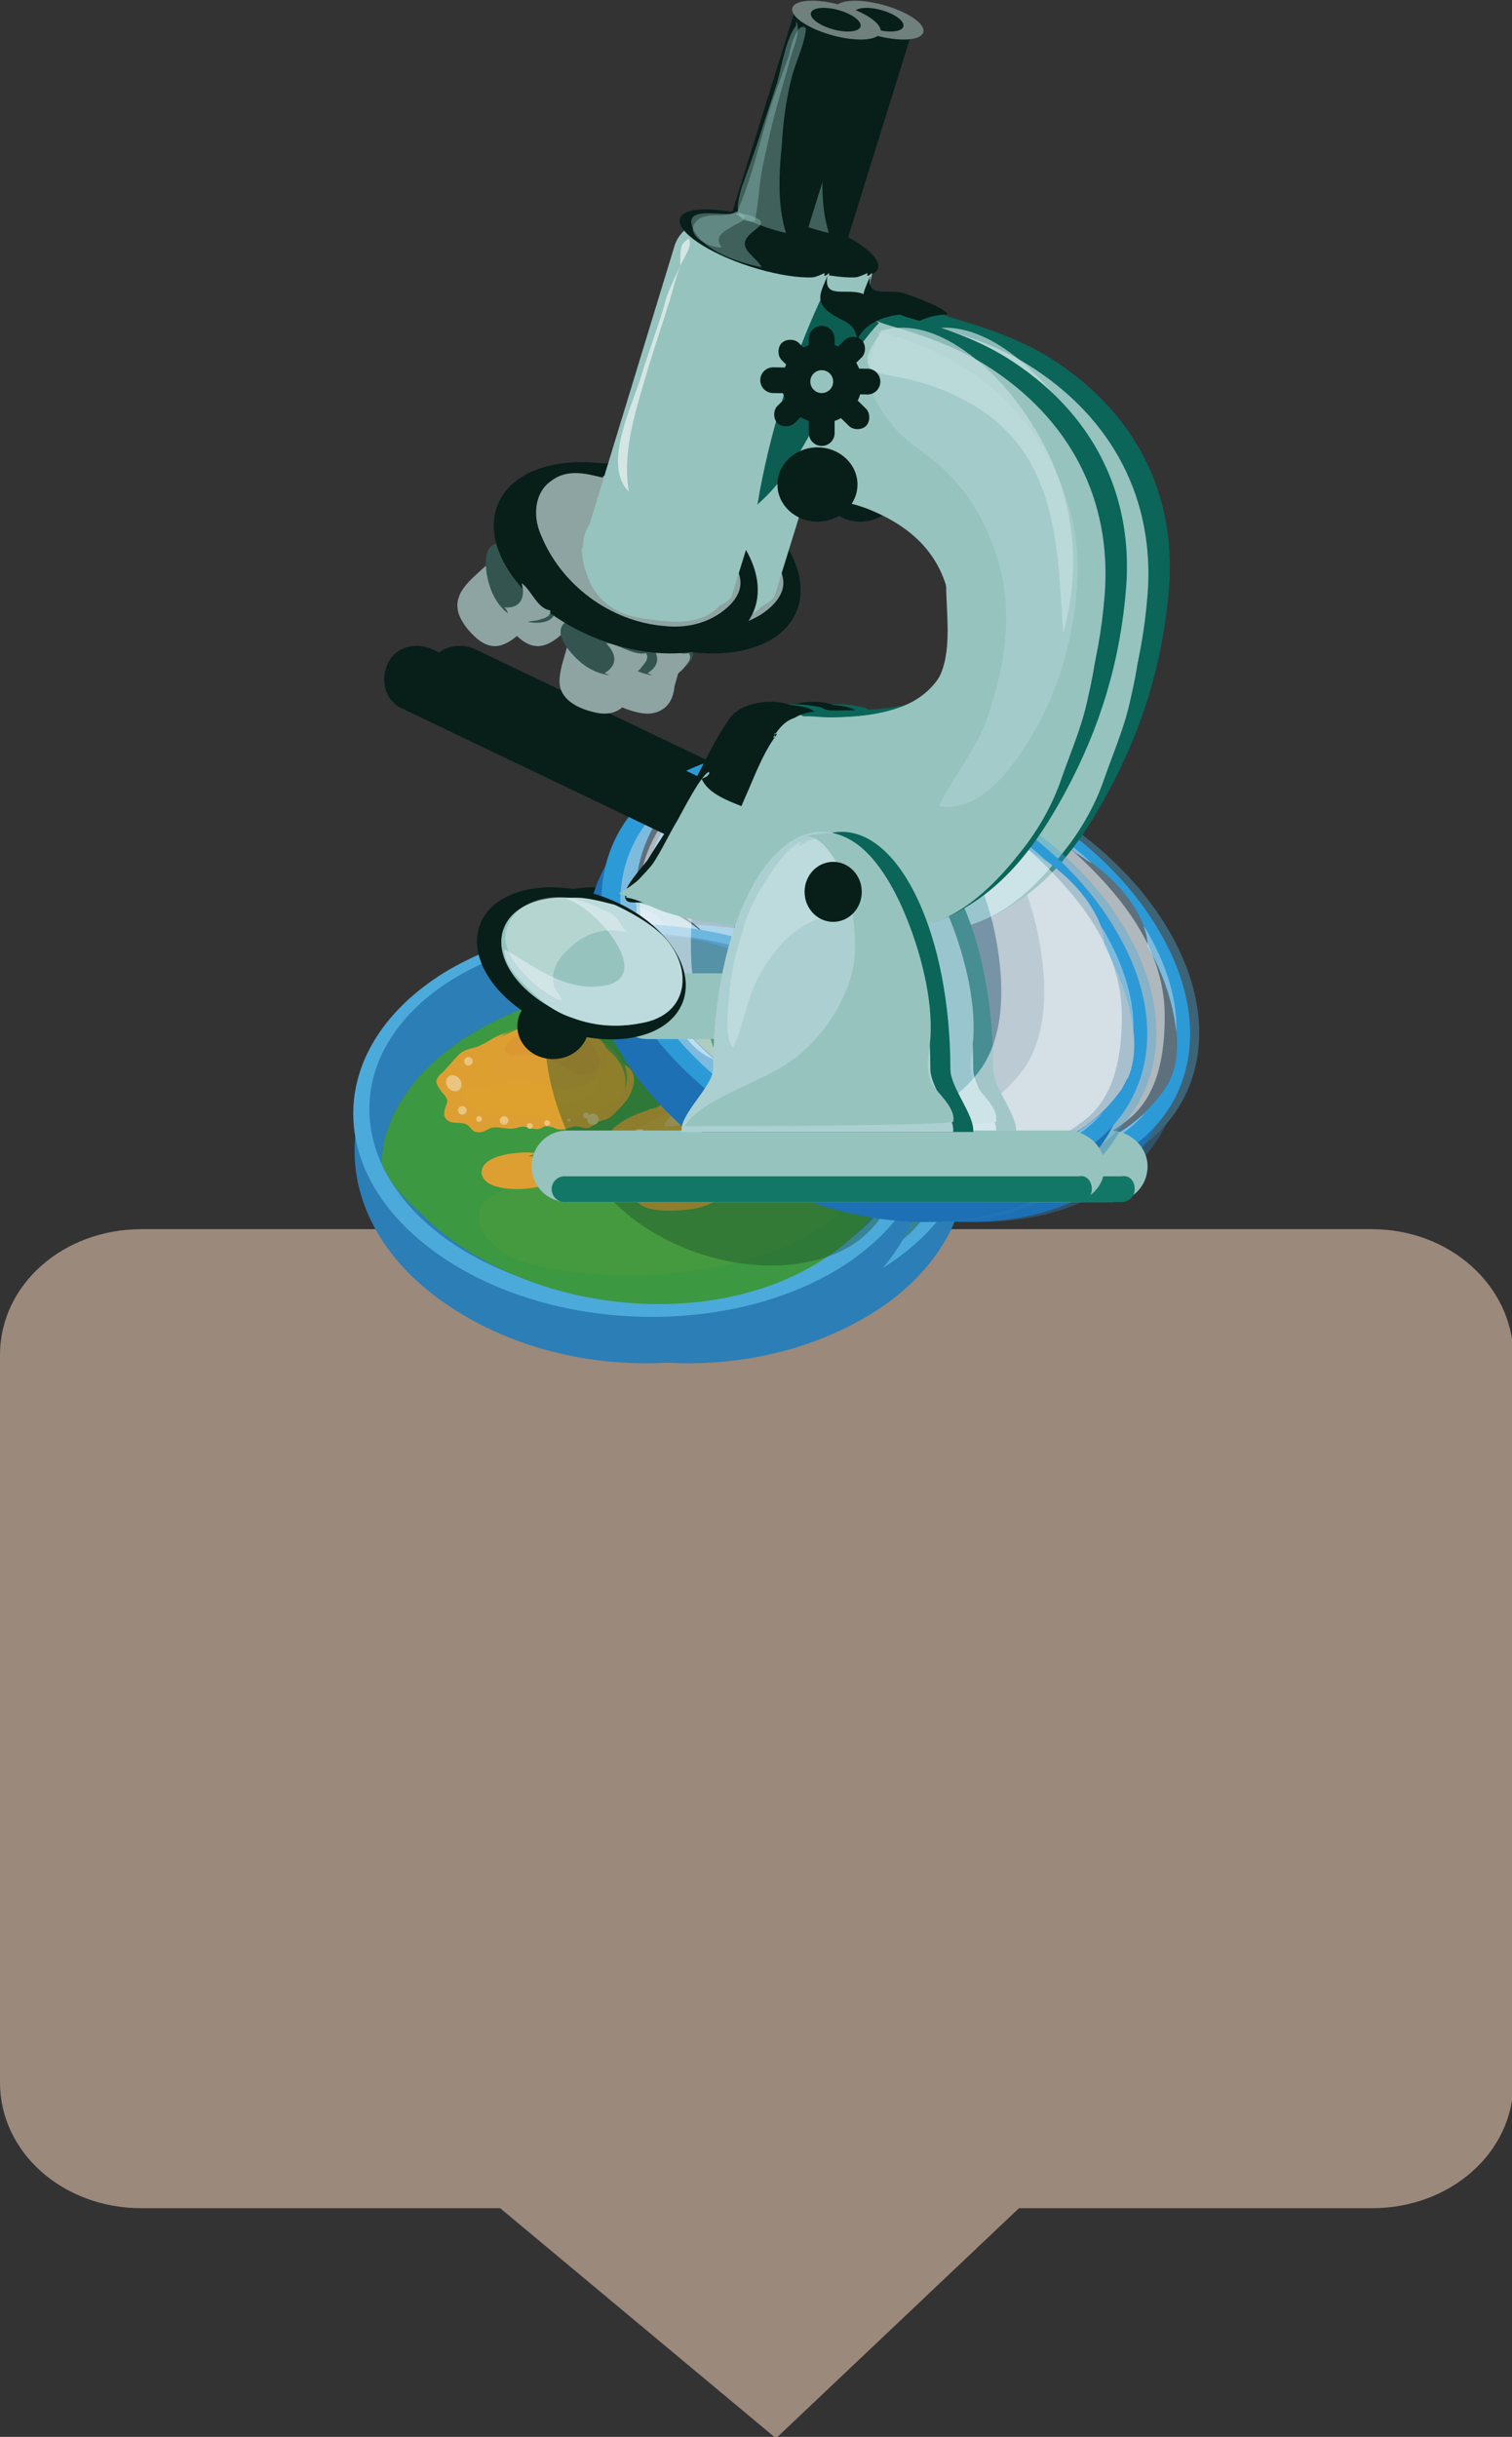 <!-- Generator: Adobe Illustrator 21.0.0, SVG Export Plug-In  -->
<svg version="1.1"
	 xmlns="http://www.w3.org/2000/svg" xmlns:xlink="http://www.w3.org/1999/xlink" xmlns:a="http://ns.adobe.com/AdobeSVGViewerExtensions/3.0/"
	 x="0px" y="0px" width="105.8px" height="170.5px" viewBox="0 0 105.8 170.5" style="enable-background:new 0 0 105.8 170.5;"
	 xml:space="preserve">
<rect x="0" y="0" width="105.8" height="170.5" fill="#333333" stroke="none"/>
<style type="text/css">
	.st0{fill:#9B897B;}
	.st1{fill:#2B7EB6;}
	.st2{fill:#4BAADA;}
	.st3{fill:#3C9841;}
	.st4{opacity:0.4;fill:#3C9841;}
	.st5{opacity:0.5;fill:#4E9D40;}
	.st6{fill:#DFA12D;}
	.st7{fill:#DE9F32;}
	.st8{fill:#DB9731;}
	.st9{opacity:0.2;fill:#DFA12D;}
	.st10{fill:#EAC480;}
	.st11{fill:#E0A538;}
	.st12{fill:#E5B66B;}
	.st13{fill:#FFFFFF;}
	.st14{fill:#F4E0BA;}
	.st15{opacity:0.4;fill:#1B4D28;}
	.st16{opacity:0.4;}
	.st17{fill:#9ECBE5;}
	.st18{fill:#1D70B3;}
	.st19{fill:#2C9AD7;}
	.st20{fill:#7DBBDE;}
	.st21{opacity:0.5;fill:#FFFFFF;}
	.st22{fill:#071E19;}
	.st23{fill:#96C3BE;}
	.st24{fill:#8EA4A2;}
	.st25{fill:#34554F;}
	.st26{fill:#6F807D;}
	.st27{opacity:0.4;fill:#96C3BE;}
	.st28{opacity:0.6;fill:#FDFEFD;}
	.st29{fill:#0B6559;}
	.st30{fill:#0C5D52;}
	.st31{fill:#A3CBC9;}
	.st32{opacity:0.7;fill:#C4DEE0;}
	.st33{fill:#ACD0D1;}
	.st34{fill:#BDDADD;}
	.st35{fill:#137768;}
	.st36{opacity:0.3;fill:#FFFFFF;}
</style>
<defs>
</defs>
<path class="st0" d="M96,86H9.9C4.4,86,0,89.9,0,94.8v50.9c0,4.9,4.4,8.8,9.9,8.8H35l19.3,16.1l17-16.1H96c5.5,0,9.9-3.9,9.9-8.8
	V94.8C105.8,89.9,101.4,86,96,86z"/>
<g>
	<g>
		<g>
			<g>
				<g>
					<path class="st1" d="M62.4,71.9c7.7,5.7,6.7,15-1.4,20c-8.1,5-19.7,4.6-27.4-1.1c-7.7-5.7-7.8-15,0.2-20.1
						C42,65.7,54.8,66.2,62.4,71.9z"/>
				</g>
				<g>
					<path class="st2" d="M62.5,69.3c7.7,5.7,7.4,14.3-0.7,19.4c-8.1,5-20.8,4.5-28.5-1.2c-7.7-5.7-7.4-14.3,0.7-19.4
						C42.1,63.1,54.9,63.6,62.5,69.3z"/>
				</g>
				<g>
					<path class="st1" d="M61.7,69.6c7.2,5.3,7,13.4-0.7,18.1c-7.6,4.7-19.6,4.2-26.9-1.1c-7.2-5.3-7-13.4,0.6-18.1
						C42.4,63.8,54.5,64.3,61.7,69.6z"/>
				</g>
				<path class="st3" d="M66.1,81.7c-0.8-8.4-9.8-12.2-17.8-12.6C40,68.8,30,73.9,29.7,81.4c0.9,2,1.8,2.6,3.6,4.3
					c7.3,6.4,20.4,7.6,28.2,1.8C63.8,85.8,65.1,83.9,66.1,81.7z"/>
				<path class="st4" d="M51.8,69.9c-2.4-0.7-5.9,0.8-8,1.9c-2.8,1.5-5.6,3.8-7.2,6.6c-0.9,1.6-1.7,3.3-1.9,5.1
					c-0.1,0.9-0.3,2.5,0.3,3.2c-0.9,0-2-1.5-2.6-2c-0.8-0.7-1.6-1.5-2.2-2.5c-1.3-2.4,0.7-4.7,2.3-6.4c2.6-2.8,5.8-4.9,9.5-5.9
					c3.3-0.9,6.7-0.6,10,0c0.1,0,0,0-0.1-0.1L51.8,69.9z"/>
				<path class="st5" d="M60.1,75.6c-1.9,1.6-3.7,3.1-6.1,4c-2.5,0.9-4.9,1.3-7.5,1.8c-2.3,0.4-4.6,0.8-6.8,1.4
					c-1,0.3-2.7,0.7-3.1,1.8c-0.5,1.4,1,2.7,2.1,3.3c1.3,0.7,3,0.9,4.4,1.1c3.3,0.4,6.5,0.3,9.7-0.3c4.7-0.9,10.5-3,11.4-8.3
					c0.3-2.1-0.9-5.3-3.5-4.8c-0.3,0-0.4,0.1-0.4,0.1L60.1,75.6z"/>
			</g>
			<path class="st6" d="M41.9,71.7c-1.1-0.1-1.8,0.4-2.7,0.9c-1.2,0.6-2.5,0.9-3.4,2c-0.8,0.9-1.2,2.3-0.1,3.2
				c1.1,0.9,2.5,0.3,3.7,0.4c2.3,0.2,5.4,0.7,7-1.4c1-1.4-0.2-3.1-1.5-3.8c-0.5-0.2-3.8-1.3-3.8-1.1L41.9,71.7z"/>
			<path class="st7" d="M45.3,73.1c-0.5-0.8-1.9-1.2-2.8-1.4c-1.2-0.3-2.6,0-3.7,0.5c-1.1,0.5-2.3,1.1-3.1,2.1
				c-0.9,1.1-0.3,2.3,1.1,1.9c1.1-0.3,2-0.7,3.2-0.5c1.1,0.2,2.3,0.7,3.4,0.4C44.7,75.8,46,74.3,45.3,73.1L45.3,73.1z"/>
			<path class="st8" d="M41.3,71.9c-0.7-0.2-3.9,1-2.7,1.9c0.2,0.1,0.8,0,1,0c0.5,0,0.9,0.1,1.4,0.2c0.9,0.2,1.5,0.8,2.3,1.1
				c1.4,0.4,2.2-0.7,1.3-1.8c-0.6-0.8-1.8-1.1-2.7-1.3c-0.3,0-0.9-0.1-1.1,0L41.3,71.9z"/>
			<path class="st9" d="M40.3,71.9c-2.1-0.2-5.1,1.8-5.5,3.9c-0.7,3.5,4,2.6,6,2.8c2,0.2,5.7,0.2,6.2-2.4c0.2-0.9-0.4-1.7-0.8-2.4
				c-0.6-0.8-1.3-1-2-1.4c1,1.2,1.5,2.5,0.3,3.9c-1.3,1.4-3.5,1.2-5.2,0.8c-1.4-0.3-2.4-1.1-1.8-2.7c0.4-0.9,1.7-2.2,2.6-2.5
				L40.3,71.9z"/>
			<path class="st7" d="M38.5,72.3c-0.8,0.1-1.1,0.5-1.8,0.8c-0.5,0.3-1.2,0.2-1.7,0.8c-0.4,0.4-0.6,0.7-1,1.1
				c-0.7,0.6-0.5,0.8-0.1,1.4c0.2,0.2,0.3,0.3,0.4,0.6c0,0.3-0.3,0.7-0.2,1.1c0.3,0.7,1.1,0.3,1.6,0.6c0.3,0.2,0.3,0.5,0.7,0.5
				c0.4,0.1,0.7-0.2,1-0.3c0.7-0.1,1.1,0.2,1.8,0c0.6-0.2,0.8,0.1,1.4,0.1c0.3,0,0.4-0.2,0.6-0.2c0.4,0,0.5,0.1,0.8,0.2
				c0.6,0.1,0.7-0.1,1.3-0.2c0.3,0,0.6,0.2,0.9,0.1c0.2,0,0.4-0.3,0.6-0.4c0.6-0.2,0.7-0.1,1.2-0.6c0.4-0.4,0.6-0.6,0.9-1
				c0.5-0.8,0.8-1.9-0.2-2.4c1.1,3-3.3,3.8-5.3,3.7c-1.2-0.1-2.3-0.3-3.4-0.2c-1.1,0.1-2.1-0.3-2.5-1.4c-0.3-0.9,0.1-1.8,0.8-2.5
				C36.8,73.6,37.9,72.5,38.5,72.3L38.5,72.3z"/>
			
				<ellipse transform="matrix(0.773 -0.635 0.635 0.773 -40.202 39.232)" class="st10" cx="34.7" cy="75.8" rx="0.5" ry="0.6"/>
			
				<ellipse transform="matrix(0.774 -0.634 0.634 0.774 -41.233 39.928)" class="st10" cx="35.3" cy="77.7" rx="0.3" ry="0.3"/>
			
				<ellipse transform="matrix(0.774 -0.633 0.633 0.774 -41.289 40.793)" class="st10" cx="36.5" cy="78.3" rx="0.2" ry="0.2"/>
			
				<ellipse transform="matrix(0.773 -0.634 0.634 0.773 -41.039 42.073)" class="st10" cx="38.3" cy="78.4" rx="0.3" ry="0.3"/>
			
				<ellipse transform="matrix(0.771 -0.636 0.636 0.771 -40.963 43.529)" class="st10" cx="40.1" cy="78.8" rx="0.2" ry="0.2"/>
			
				<ellipse transform="matrix(0.771 -0.636 0.636 0.771 -40.548 44.238)" class="st10" cx="41.3" cy="78.6" rx="0.2" ry="0.2"/>
			
				<ellipse transform="matrix(0.776 -0.631 0.631 0.776 -39.802 44.606)" class="st10" cx="42.8" cy="78.3" rx="0.1" ry="0.1"/>
			<ellipse transform="matrix(0.773 -0.634 0.634 0.773 -39.526 45.566)" class="st10" cx="44" cy="78.1" rx="0.2" ry="0.2"/>
			
				<ellipse transform="matrix(0.773 -0.635 0.635 0.773 -39.627 46.044)" class="st10" cx="44.5" cy="78.3" rx="0.4" ry="0.4"/>
			<ellipse transform="matrix(0.776 -0.631 0.631 0.776 -39.009 46.068)" class="st10" cx="45.4" cy="78" rx="0" ry="0.1"/>
			
				<ellipse transform="matrix(0.771 -0.636 0.636 0.771 -39.08 39.738)" class="st10" cx="35.8" cy="74.3" rx="0.3" ry="0.3"/>
			<path class="st11" d="M55.1,75.5c-2-0.6-3.3,1.2-4.9,1.9c-1,0.4-2.4,0.7-3.2,1.6c-1.2,1.4,1.3,1.6,2.1,1.4
				c0.8-0.1,1.7-0.4,2.6-0.3c0.8,0.1,1.7,0.6,2.5,0.8c1.5,0.5,3.4,0.5,4.9,0c1.6-0.5,3.1-1.9,2.3-3.6c-0.5-1.2-1.9-1.8-3.2-1.8
				c-1.1,0-2.8-0.3-3.8,0c0.1,0,0.1-0.1,0.1-0.1L55.1,75.5z"/>
			<path class="st12" d="M58,75.5c-1.1-0.2-2.5-0.4-3.6-0.2c-1.2,0.3-1.9,1.2-3,1.7c-0.5,0.3-1.1,0.5-1.6,0.8
				c-0.7,0.4-0.8,1.1,0.2,1c1.3-0.1,2.3-1,3.8-0.8c1.2,0.1,2.3,0.7,3.6,0.8c1.1,0.1,3.9-0.2,3.5-2c-0.2-1-2.2-1.6-3.1-1.3L58,75.5z"
				/>
			<path class="st13" d="M58.9,75.6c-0.5-0.3-1.6-0.2-2.2-0.2c-0.6,0-1.3,0-1.9,0.1c-0.6,0.1-1.3,0.3-1.8,0.6
				c-0.8,0.6-0.3,0.8,0.5,0.7c1.1-0.2,2-0.2,3.1,0.2c0.9,0.4,1.8,0.8,2.8,0.4c1.3-0.6,0.1-2.3-0.8-2L58.9,75.6z"/>
			<path class="st11" d="M58.5,75.4c1.3,0.6,1.4,2.3,0.3,3.4c-1.3,1.3-2.9,0.9-4.5,0.4c-1.4-0.5-2.8,0.3-4.1,0
				c-1.6-0.5,0.1-1.1,0.3-1.8c-1.2,0.5-2.6,0.4-3.7,1.3c-1.4,1.2,0.9,2,1.9,2c1.5,0,2.9-0.7,4.4-0.1c1.8,0.7,3,1.1,5,0.6
				c1.5-0.4,4.2-1.8,3.3-3.7c-0.7-1.5-2.2-2.6-3.9-2c0.1-0.1,0.2-0.2,0.3-0.2L58.5,75.4z"/>
			<path class="st7" d="M52,76.3c-0.5,0.6-1.3,0.5-2,0.7c-0.4,0.1-0.6,0.2-0.9,0.4c-0.3,0.2-0.5,0.1-0.8,0.3
				c-0.8,0.2-3.4,1.3-2.7,2.5c0.4,0.6,1.5,0.5,2.1,0.7c0.8,0.3,1.4,0.1,2.2,0c0.6-0.1,1.4-0.3,1.9-0.1c0.2,0.1,0.4,0.3,0.7,0.4
				c0.3,0.1,0.6-0.1,0.9,0c0.3,0.1,0.4,0.4,0.7,0.5c0.3,0.2,0.5,0.1,0.9,0.1c0.6,0,1.1,0.3,1.7,0.4c0.3,0,0.6-0.2,0.8-0.2
				c0.3,0,0.6,0.1,0.9,0.1c0.7,0,1-0.6,1.6-0.8c0.8-0.3,1.3-0.3,1.8-0.9c0.2-0.2,0.2-0.4,0.5-0.6c0.2-0.2,0.5-0.2,0.6-0.5
				c0.7-1.1-0.4-2.2-1.3-2.7c-0.5-0.3-1.6-1-2.1-0.9c1.3,0.9,2.1,1.5,1.6,3.2c-0.5,1.3-2,2.3-3.4,2.5c-1.2,0.2-2.4-0.3-3.5-0.7
				c-1.3-0.4-2.5-0.3-3.8-0.2c-1,0.1-4.3,0-2.5-1.6c0.6-0.5,1.3-0.7,2-1.1c0.6-0.3,1.3-1,1.9-1.2L52,76.3z"/>
			
				<ellipse transform="matrix(0.773 -0.634 0.634 0.773 -39.283 50.394)" class="st14" cx="50.8" cy="80.1" rx="0.3" ry="0.3"/>
			<ellipse transform="matrix(0.771 -0.636 0.636 0.771 -39.694 50.197)" class="st14" cx="50" cy="80.3" rx="0.4" ry="0.4"/>
			<ellipse transform="matrix(0.772 -0.636 0.636 0.772 -39.331 51.528)" class="st14" cx="52.1" cy="80.5" rx="0.4" ry="0.4"/>
			
				<ellipse transform="matrix(0.773 -0.635 0.635 0.773 -39.601 48.333)" class="st14" cx="47.7" cy="79.5" rx="0.5" ry="0.5"/>
			<ellipse transform="matrix(0.772 -0.635 0.635 0.772 -40.292 47.649)" class="st14" cx="46.3" cy="80" rx="0.4" ry="0.4"/>
			
				<ellipse transform="matrix(0.772 -0.635 0.635 0.772 -38.383 53.357)" class="st14" cx="55.2" cy="80.2" rx="0.4" ry="0.4"/>
			
				<ellipse transform="matrix(0.773 -0.634 0.634 0.773 -38.429 54.14)" class="st14" cx="56.5" cy="80.8" rx="0.3" ry="0.3"/>
			<ellipse transform="matrix(0.773 -0.635 0.635 0.773 -38.058 55.209)" class="st14" cx="58" cy="80.7" rx="0.4" ry="0.4"/>
			
				<ellipse transform="matrix(0.772 -0.636 0.636 0.772 -37.632 56.084)" class="st14" cx="59.3" cy="80.5" rx="0.2" ry="0.2"/>
			<circle class="st14" cx="60.6" cy="79.4" r="0"/>
			<path class="st7" d="M40.6,80.7c-0.9-0.2-4,0-3.9,1.4c0.2,1.4,3.5,1.2,4.4,0.8c1.6-0.8-0.1-2.1-1.2-2L40.6,80.7z"/>
			<path class="st7" d="M50.5,73.5c-0.4-0.3-1.7-0.2-2,0.1c-0.7,0.5,0.4,0.8,0.9,0.9c0.3,0,1.5-0.1,1.5-0.6c0-0.6-0.8-0.5-0.9-0.4
				L50.5,73.5z"/>
			<path class="st7" d="M52.3,82.3c-0.9,0-1.7-0.3-2.6-0.2c-0.6,0.1-2.2,0.4-2.3,1.2c-0.2,1.8,3.1,1.4,4,1.3
				c0.6-0.1,2.3-0.5,2.2-1.4c-0.1-0.8-1.2-0.8-1.7-0.8L52.3,82.3z"/>
			<path class="st7" d="M57.6,73.9c-0.5-0.2-1.2-0.3-1.6,0.1c0.4,0.7,1.7,0.8,2.3,0.3c-0.2-0.4-0.6-0.6-1.1-0.4L57.6,73.9z"/>
		</g>
		<path class="st15" d="M61.1,70.2c6.1,4,6.6,13,2.1,16.5c-4.5,3.5-13.9,1.9-18.3-3.8c-4.5-5.7-5.5-15.2,0-16.7
			C50,64.8,53.7,65.3,61.1,70.2z"/>
		<g>
			<g class="st16">
				<g>
					<path class="st1" d="M80.8,67.6c4.7,8.3,0,16.4-9.4,17.7c-9.4,1.3-19.9-3.9-24.6-12.2c-4.7-8.3-1-16.9,8.4-18.2
						C64.6,53.7,76,59.3,80.8,67.6z"/>
				</g>
				<g>
					<path class="st2" d="M81.9,65.3c4.7,8.3,0.9,16.1-8.5,17.4c-9.4,1.3-20.9-4.4-25.6-12.7c-4.7-8.3-0.9-16.1,8.5-17.4
						C65.7,51.4,77.2,57,81.9,65.3z"/>
				</g>
				<g>
					<path class="st17" d="M81,65.3c4.5,7.8,0.9,15.1-8,16.3c-8.9,1.2-19.7-4.1-24.1-11.9c-4.5-7.8-0.9-15.1,8-16.3
						C65.7,52.2,76.5,57.5,81,65.3z"/>
				</g>
			</g>
			<g>
				<g>
					<path class="st18" d="M81.5,76.2c-1.1,1.6-3,3.3-5.1,3.8c-0.7,0.4-1.5,0.8-2.5,1c-6,1.5-13.3-0.4-17.9-4.6
						c-0.2-0.2-0.4-0.4-0.5-0.7c-4.5-2.3-8-7.6-8-12.3c-0.3-2.5,0.8-5.7,2.3-7c0,0,0.1-0.1,0.1-0.1c-5.9,3-7.7,10-3.8,16.8
						c4.7,8.3,15.2,13.5,24.6,12.2c6.4-0.9,10.6-4.9,11.2-9.9C81.8,75.7,81.6,76,81.5,76.2z"/>
				</g>
				<g>
					<path class="st19" d="M81.2,65.3c-4.7-8.3-16.2-14-25.6-12.7c-9.4,1.3-13.2,9.1-8.5,17.4c4.7,8.3,16.2,14,25.6,12.7
						C82.2,81.4,86,73.6,81.2,65.3z M76.4,80.1c-0.7,0.4-1.5,0.8-2.5,1c-6,1.5-13.3-0.4-17.9-4.6c-0.2-0.2-0.4-0.4-0.5-0.7
						c-4.5-2.3-8-7.6-8-12.3c-0.3-2.5,0.8-5.7,2.3-7c3.4-3,8.4-3.3,12.7-2.6c4.5,0.7,9.2,2.7,12.8,5.7c2,1.3,3.8,2.9,4.7,5.1
						c0.2,0.5,0.3,1,0.3,1.5c1.5,2.6,3.1,7.3,1.2,10C80.3,77.9,78.5,79.5,76.4,80.1z"/>
				</g>
				<g>
					<path class="st20" d="M80.3,66.2c0.9,1.5,1.8,3.8,2,6c0.1-2.1-0.6-4.5-1.9-6.8c-0.1-0.2-0.2-0.4-0.4-0.6
						C80.2,65.2,80.3,65.7,80.3,66.2z"/>
					<path class="st20" d="M76.4,80.1c-0.7,0.4-1.5,0.8-2.5,1c-6,1.5-13.3-0.4-17.9-4.6c-0.2-0.2-0.4-0.4-0.5-0.7
						c-4.5-2.3-8-7.6-8-12.3c-0.3-2.5,0.8-5.7,2.3-7c3.4-3,8.4-3.3,12.7-2.6c4.6,0.7,9.2,2.7,12.8,5.8c0.4,0.2,0.7,0.5,1.1,0.7
						c-5.3-5-13.3-7.9-20.1-7c-8.9,1.2-12.4,8.5-8,16.3c4.5,7.8,15.3,13.1,24.1,11.9c3.4-0.5,6.1-1.8,7.8-3.8
						C79.1,78.8,77.8,79.7,76.4,80.1z"/>
				</g>
			</g>
		</g>
		<path class="st21" d="M66.6,54.6c1.5-0.1,2.7,2.9,3.3,4c1.3,2,2.2,4.3,2.7,6.6c0.6,2.9,0.9,6.8-0.9,9.5c-2.4,3.4-6.7,4.7-10.7,4.6
			c3.3,1.1,7.5,2.6,11,2c2.5-0.4,5.2-1.5,7.1-3.1c2-1.7,2.4-4.6,2.4-7.1c0-4.2-2.4-7.6-5.2-10.4c-2.4-2.4-5.1-4.3-8.2-5.4
			c-0.8-0.3-1.7-0.1-1.8-1.1L66.6,54.6z"/>
		<path class="st21" d="M55.7,55.1c-2.8,1.4-4.1,6.3-4.3,9.1c-0.1,1.9-0.1,3.7,0.3,5.5c0.4,1.5,1.1,3,1.5,4.5
			c-2-0.5-3.5-3.4-4.2-5.2c-0.9-2.3-1.4-4.9-1.2-7.3c0.2-2.2,1.6-4.7,3.4-6c1-0.7,3.7-1.9,4.9-1.1c-0.1,0-0.1-0.1-0.2-0.1L55.7,55.1
			z"/>
	</g>
	<g>
		<ellipse class="st22" cx="41.7" cy="71.8" rx="2.5" ry="2.3"/>
		<path class="st23" d="M56.6,70.4c0,1.3-1,2.3-2.3,2.3h-6c-1.3,0-2.3-1-2.3-2.3l0,0c0-1.3,1-2.3,2.3-2.3h6
			C55.5,68.1,56.6,69.2,56.6,70.4L56.6,70.4z"/>
		<path class="st23" d="M80.3,81.6c0,1.4-1.1,2.5-2.5,2.5H42.7c-1.4,0-2.5-1.1-2.5-2.5l0,0c0-1.4,1.1-2.5,2.5-2.5h35.1
			C79.2,79.2,80.3,80.3,80.3,81.6L80.3,81.6z"/>
		<path class="st24" d="M42.9,43.6c0.2,1.3-1,3.2-0.7,4.5c0.3,1.1,1.6,1.6,2.7,1.8c1.4,0.2,2-0.6,2.3-1.9c0.3-1,0.6-2.1,0.7-3.1
			c-0.8-0.2-1.5-0.4-2.3-0.7c-0.8-0.3-1.8-0.7-2.5-0.8L42.9,43.6z"/>
		<path class="st25" d="M42.6,43.5c-1.1,0.8,0.5,2.4,1.1,2.9c1,0.8,2.3,1.1,3.5,0.7c1.2-0.5,2-1.7,0.4-2.2c-1.3-0.4-2.5-1-3.7-1.5
			c-0.5-0.2-0.9-0.1-1.3-0.2L42.6,43.5z"/>
		<path class="st24" d="M45.4,45c0.7,0.7,0.9,1.5-0.1,2.1c1.2,0.3,0,1.8-0.7,1.8c-1,0.1-1.7-0.7-2.2-1.4c-0.5,0.4,0.7,1.7,1.1,1.9
			c0.7,0.4,1.8,0.6,2.5,0.4c0.9-0.3,1.2-1.2,1.2-2c0-0.6,0.2-0.6,0.6-1c0.2-0.3,0.7-0.7,0.4-1.1C47.3,45.9,46.2,45,45.4,45L45.4,45z
			"/>
		<path class="st24" d="M38.1,38.3c-0.6,1.2-2.6,2.2-3,3.5c-0.4,1.1,0.5,2.2,1.3,2.9c1.1,0.9,2,0.5,3-0.4c0.8-0.7,1.6-1.5,2.3-2.3
			c-0.5-0.6-1.1-1.1-1.6-1.8c-0.5-0.7-1.1-1.6-1.7-2H38.1z"/>
		<path class="st25" d="M37.9,38c-1.3,0.1-0.9,2.3-0.6,3.1c0.4,1.2,1.3,2.2,2.6,2.4c1.3,0.3,2.6-0.3,1.5-1.6c-0.9-1-1.6-2.2-2.4-3.2
			c-0.3-0.4-0.8-0.5-1-0.8L37.9,38z"/>
		<ellipse transform="matrix(0.389 -0.921 0.921 0.389 -7.335 66.96)" class="st22" cx="46.8" cy="39" rx="6" ry="9.7"/>
		<path class="st24" d="M45.1,33.4c-1.2-0.3-2.5-0.6-3.6,0.3c-1.1,0.8-1.2,2.4-0.7,3.6c1.4,3.6,4.9,6.2,8.7,6.5
			c1.7,0.2,3.5-0.3,4.7-1.6c1.3-1.5,0.3-2.7-0.8-3.9c-1.3-1.5-2.7-2.6-4.5-3.4c-1.2-0.5-2.4-1.5-3.7-1.6V33.4z"/>
		<path class="st23" d="M54.2,41.7c-0.4,1.3-10,3.6-10.5-3.2l6.5-21.3c0.4-1.3,1.9-2.1,3.3-1.7l5.5,1.7c1.4,0.4,2.2,1.9,1.8,3.2
			L54.2,41.7z"/>
		<ellipse transform="matrix(0.307 -0.952 0.952 0.307 22.629 65.121)" class="st22" cx="56" cy="17" rx="1.7" ry="5.7"/>
		<rect x="50.6" y="6.7" transform="matrix(0.297 -0.955 0.955 0.297 32.308 62.791)" class="st22" width="16.3" height="5.4"/>
		<ellipse transform="matrix(0.265 -0.964 0.964 0.265 43.878 60.324)" class="st26" cx="61.5" cy="1.4" rx="1.1" ry="3.2"/>
		<ellipse transform="matrix(0.266 -0.964 0.964 0.266 43.768 60.291)" class="st22" cx="61.5" cy="1.4" rx="0.7" ry="1.8"/>
		<path class="st27" d="M59.4,2c-0.1,1.1-0.7,2.3-1,3.4C58,7,57.8,8.5,57.7,10.2c-0.2,2-0.3,4.2,0.3,6.1c-1-0.2-2.6-0.8-3.5-1.3
			c1.1-2.4,1.7-5.3,2.5-7.8c0.4-1.1,0.8-2.2,1.2-3.3C58.3,3.3,58.8,1.4,59.4,2c-0.1-0.1-0.1-0.2-0.2-0.2L59.4,2z"/>
		<path class="st27" d="M54.5,14.9c-0.8,0.3-3.8-0.6-3,1.1c0.7,1.6,3.3,2.4,4.8,2.7c-0.5-0.9-2-1.4-0.6-2.5c0.5-0.4,0.9-0.7,0.1-1
			c-0.3-0.2-1.2-0.3-1.6-0.3L54.5,14.9z"/>
		<path class="st27" d="M58.7,1.8c-0.7,0.9-1,2.8-1.3,3.9c-0.4,1.3-0.9,2.7-1.3,4c-0.4,1.2-0.8,2.3-1.2,3.4
			c-0.3,1.1-0.7,2.5,0.9,2.4c0.3-1.2,0.3-2.7,0.6-4c0.3-1.4,0.6-2.8,1-4.2c0.3-1.1,0.6-2.1,0.9-3.2c0.2-0.8,0.8-1.9,0.4-2.6V1.8z"/>
		<path class="st27" d="M54.5,14.8c-0.7,0.5-2,0-2.7,0.6c-1.1,1,0.9,2,1.7,1.9c-0.6-0.8,0.2-1.1,0.8-1.5c0.2-0.1,0.7-0.3,0.8-0.5
			C55.2,15,54.7,14.8,54.5,14.8L54.5,14.8z"/>
		<path class="st23" d="M56.9,19.1c0.2,2.5,0,5-0.7,7.5c-0.7,2.7-1.5,6.2-3.5,8.2c-1.5,1.5-3.3,2-5.3,0.9c-1.1-0.6-1.6-1.7-1.7-2.9
			c-0.7,2.2-2.6,5.6-0.9,7.7c1.5,1.8,4.8,3.4,7,2.3c1.9-0.9,2.4-3.6,3-5.4c0.9-2.7,1.8-5.5,2.7-8.2c0.6-2,1.3-3.9,1.9-5.9
			c0.1-0.4,1.8-4,1.6-4.2c0,0,0,0,0,0c-0.8,0.9-3.3,0.4-4.2-0.1L56.9,19.1z"/>
		<path class="st23" d="M58.3,19.4c-0.2,0.5-0.1,1.4-0.1,2c0,1.2-0.2,2.4-0.4,3.6c-0.3,2-0.7,4.1-1.3,6c-0.8,2.7-1.8,6-4.5,7.6
			c-1.6,0.9-3.4,1.7-5.2,0.8c-1.3-0.7-1.6-1.9-2.4-2.9c-1,1.1-0.6,3.1-0.1,4.3c0.8,1.6,2.2,2.3,3.9,2.5c1.4,0.2,2.9,0.4,4.2-0.2
			c1.8-1,2.1-2.6,2.6-4.5c0.5-1.8,1-3.7,1.5-5.5c0.5-1.7,1.3-3.3,1.8-5.1c0.6-1.8,0.9-3.7,1.5-5.5c0.3-1.1,0.8-2.3,0.9-3.4
			c-1,0.5-1.8,0.5-2.9,0.4H58.3z"/>
		<path class="st27" d="M52.9,17.9c-0.6,0.4-0.9,1.3-1.2,1.9c-0.9,1.7-1.5,3.7-1.8,5.6c-0.6,3.3-1.4,6.6-0.9,10
			c0.2,1.7,0.7,3.4,1.4,5c0.5,1.2,1.1,1.5,2.1,2.1c-0.4,0.8-3.4,0.4-4.2,0.3c-1.4-0.3-2.8-0.5-3.6-1.8c-1-1.8-0.4-4.7,0.3-6.5
			c1-2.6,1.9-5.3,2.8-7.9c0.9-2.5,1.5-5,2.3-7.5c0.2-0.5,0.4-2.1,1-2.2c0.2,0,0.7,0.4,0.9,0.5C52.2,17.5,53,18,52.9,17.9L52.9,17.9z
			"/>
		<path class="st28" d="M50.6,18.6c-0.3,0.8-0.5,1.6-0.7,2.3c-0.5,1.6-1,3.1-1.5,4.7c-0.8,2.8-1.9,5.8-1.4,8.8
			c-1.9-1.9,0.3-6.1,0.9-8.2c0.5-1.6,1.1-3.2,1.6-4.9C49.7,20.4,50.2,19.5,50.6,18.6c0-0.5,0-1.1,0.1-1.4c0.1-0.2,0.3-0.4,0.5-0.5
			C51.5,17.2,50.8,18.1,50.6,18.6z"/>
		<path class="st24" d="M39.5,40.8c0.3,1-0.1,1.8-1.2,1.7c0.9,0.9-0.9,1.5-1.6,1.1c-0.9-0.4-1.1-1.5-1.1-2.4
			c-0.6,0.1-0.3,1.8-0.1,2.1c0.4,0.7,1.2,1.5,1.9,1.7c0.9,0.3,1.6-0.4,2.1-1.1c0.4-0.5,0.5-0.4,1.1-0.5c0.3-0.1,1-0.2,0.9-0.7
			C40.6,42.6,40.2,41.3,39.5,40.8L39.5,40.8z"/>
		<path class="st29" d="M62.6,22.1c0.1,0.7-0.7,2.3-1.1,3.1c-0.6,1.3-1.1,2.6-1.7,3.9c-0.7,1.6-1.9,3.7-2,5.4c2.6,0,4.8-0.4,7.4,0.6
			c3.8,1.5,5.7,4,5.9,7.7c0.2,2.6-0.7,5-3.4,6.1c-1.8,0.7-3.7,0.8-5.6,0.8c-0.6,0-1.2,0.1-1.6-0.2c-3.8-0.8-4.9,0.6-5.6,2.9
			c-0.8,2.4-5.7,7.7-6.5,10c1.7,0.7,11.6,2.7,13.4,2.8c2.6,0.1,5.1,0,7.4-1c4-1.8,6.4-5.2,8.3-8.7c2.5-4.6,3.9-9.3,4.3-14.4
			c0.5-6.5-2.3-12.3-8.4-16.1c-2.1-1.3-4.5-2.1-6.9-2.8c-0.7-0.2-1.7-0.8-2.4-0.9c-1,0-1.1,0.6-1.5,1.4c0,0.2,0-0.3,0-0.2L62.6,22.1
			z"/>
		<path class="st23" d="M61.1,22.6c0.1,0.7-0.7,2.3-1.1,3.1c-0.6,1.3-1.1,2.6-1.7,3.9c-0.7,1.6-1.9,3.7-2,5.4c2.6,0,4.8-0.4,7.4,0.6
			c3.8,1.5,5.7,4,5.9,7.7c0.2,2.6-0.7,5-3.4,6.1c-1.8,0.7-3.7,0.8-5.6,0.8c-0.6,0-1.2,0.1-1.6-0.2c-3.8-0.8-4.9,0.6-5.6,2.9
			c-0.8,2.4-5.7,7.7-6.5,10c1.7,0.7,11.6,2.7,13.4,2.8c2.6,0.1,5.1,0,7.4-1c4-1.8,6.4-5.2,8.3-8.7c2.5-4.6,3.9-9.3,4.3-14.4
			c0.5-6.5-2.3-12.3-8.4-16.1c-2.1-1.3-4.5-2.1-6.9-2.8c-0.7-0.2-1.7-0.8-2.4-0.9c-1,0-1.1,0.6-1.5,1.4c0,0.2,0-0.3,0-0.2L61.1,22.6
			z"/>
		<path class="st30" d="M60.5,21.2c0.6-0.3,3.4,0.9,4,1.4C61,26.3,59.8,32,56,35.3c0.8-4.8,2.4-10,4.4-14.3c0.1,0,0.3,0,0.4,0
			L60.5,21.2z"/>
		<ellipse class="st22" cx="60.2" cy="33.9" rx="2.8" ry="2.6"/>
		<path class="st22" d="M60.9,19.3c-0.3,1.6,1.2,0.9,2.3,1.2c0.6,0.2,2.9,1,3.1,1.5c-1.2,0-2.9,0.6-3.3,1.8
			c-0.2-1.3-0.9-1.2-1.9-1.9c-1.1-0.8-0.7-1.4-0.2-2.6c0,0.1-0.1,0.2-0.1,0.3L60.9,19.3z"/>
		<path class="st31" d="M64.5,23.4c-1,2.3-1,4,0.9,6.3c1.1,1.4,2.8,2.2,4,3.5c1.5,1.5,2.5,3.3,3.2,5.3c1.4,3.9,0.8,7.9-0.5,11.7
			c-0.8,2.3-2.4,4.1-3.4,6.2c2.8,0.5,5-2.5,6.3-4.6c2.1-3.3,3.2-7.4,3.4-11.3c0.3-5.7-2.8-11.4-7.5-14.5c-1.8-1.2-4.5-2.4-6.6-2.8
			L64.5,23.4z"/>
		<path class="st32" d="M64.7,23.1c-0.3,0.6-1.1,1.5-1,2.2c0.1,0.9,1.4,0.9,2.2,1.1c2.2,0.4,4.4,1.3,6.2,2.6c5,3.7,4.9,9.8,5.3,15.3
			c1.6-5.8,0.4-11.3-3.2-16.1c-2-2.7-6-6.3-9.7-5c0,0-0.1,0-0.1,0L64.7,23.1z"/>
		<path class="st22" d="M58.6,49.5c-1-0.7-3.6-0.5-4.5,0.7c-1.5,2.1-2.5,4.8-3.9,7c-0.6,1-1.3,2-1.9,3c-0.4,0.5-1.3,1.5-1.5,2.1
			c-0.3,1.2,0.6,0.7,1.6,0.9c0.9,0.2,1.7,0.6,2.5,0.9c0.4,0.1,0.7,0.2,1.1,0.2c0.2-1.3,0.9-2.5,1.3-3.7c0.6-1.8,1.3-3.6,2.1-5.4
			c0.9-2.1,2.1-5.3,4.6-5.4c-0.6-0.5-1.7-0.4-2.4-0.6L58.6,49.5z"/>
		<path class="st22" d="M53.1,57.5c-0.5,1.2-1.9,1.6-3.1,1.1l-18.8-9c-1.2-0.5-1.6-1.9-1.1-3.1l0,0c0.5-1.2,1.9-1.6,3.1-1.1l18.8,9
			C53.1,55,53.6,56.4,53.1,57.5L53.1,57.5z"/>
		<path class="st23" d="M52.1,54.5c0.6,1.3,2.5,1.7,3.7,2.3c1.8,0.9,3.3,1.9,5.4,2.1c3.7,0.3,6.9-1.1,10-2.9c5-3,7.3-8.7,8.7-13.8
			c0.1,4.2-1.2,9.8-3.5,13.3c-1,1.4-2.2,2.7-3.3,4.1c-0.8,1-1.6,2.2-2.5,3c-3,2.5-7.5,2.5-11.2,2.7c-2.3,0.2-4.6-0.5-6.8-0.8
			c-1.1-0.1-2.1-0.4-3.1-0.7c-0.9-0.3-1.8-0.9-2.7-1c0.3-0.8,1.4-1.7,1.9-2.4c0.6-0.9,1.1-2,1.7-3c0.4-0.7,1.6-3.1,2.2-3.4
			c0.1,0.2-0.1,0.2-0.1,0.3L52.1,54.5z"/>
		<path class="st23" d="M52.4,58.2c1.9,2.8,5.8,4.1,9.1,4.6c3.3,0.4,6.2-0.9,8.9-2.8c4.3-3.1,8.4-7.7,8.9-13.2
			c0.1,2.5-1.2,5.3-2,7.6c-0.6,1.8-1.6,3.6-2.8,5.1c-1.4,1.8-3.1,3.6-5.1,4.6c-3,1.5-7.3,1.8-10.7,1.3c-4.3-0.7-8.3-1.3-12.4-2.9
			c2.3-1.2,3.6-3.6,5.3-5.2c0,0.1,0,0.2,0,0.3L52.4,58.2z"/>
		<g>
			<path class="st29" d="M71.1,79.2c0.1-1.2-1.6-3.1-1.6-4.4c0-9.2-3.4-16.6-7.6-16.6c-4.2,0-7.6,7.4-7.6,16.6
				c0,1.2-2.4,3.2-2.2,4.4H71.1z"/>
			<path class="st33" d="M69.7,79.2c0.1-1.2-1.6-3.1-1.6-4.4c0-9.2-3.4-16.6-7.6-16.6c-4.2,0-7.6,7.4-7.6,16.6
				c0,1.2-2.4,3.2-2.2,4.4H69.7z"/>
		</g>
		<path class="st34" d="M59.1,58.9c-0.9,0.3-1.8,1.6-2.3,2.4c-0.8,1.2-1.4,2.3-1.8,3.7c-0.4,1.3-0.8,2.7-0.9,4
			c-0.1,1-0.5,3.6,0.2,4.3c0.7-1.5,0.9-3.2,1.7-4.8c0.9-1.7,2.2-3.4,4-4.1c1.5-0.6,4.8-0.1,4.7-2.4c-0.2-2.8-3.4-4.3-5.6-2.9
			c-0.2,0.1-0.4,0.1-0.5,0.4L59.1,58.9z"/>
		<path class="st23" d="M58.9,58.8c1-1,2.4,1,2.7,1.7c1,1.8,1.3,4.3,1.2,6.4c-0.2,2.6-2,5.4-4,7c-1.4,1.1-3.2,1.8-4.8,2.6
			c-1,0.5-2.5,1.3-3.1,2.3c1.6,0,16.8,0,18.8-0.3c0.2-1-1.1-2-1.5-2.7c-0.5-1-0.2-2.1-0.1-3.1c0.2-2.8-0.7-6.2-1.8-8.8
			c-1-2.4-3.2-6.3-6.3-5.5C59.5,58.4,59.2,58.6,58.9,58.8L58.9,58.8z"/>
		<ellipse class="st22" cx="61.3" cy="62.4" rx="2" ry="2.1"/>
		<path class="st35" d="M79.4,83.2c0,0.5-0.4,0.9-0.9,0.9h-36c-0.5,0-0.9-0.4-0.9-0.9l0,0c0-0.5,0.4-0.9,0.9-0.9h36
			C79,82.2,79.4,82.6,79.4,83.2L79.4,83.2z"/>
		<path class="st23" d="M57.3,51.3c0.5,1.4,3.7,1.2,5,1.2c2.1,0,3.6-0.4,5.1-1.9c2.9-2.8,3.4-6.3,1.8-9.9c0,3.3,1,7.5-3.1,8.8
			c-1.4,0.5-3.3,0.7-4.8,0.7c-1.9,0-3-0.6-4.2,1.4c0.2,0,0.1-0.1,0.1-0.3H57.3z"/>
		<g>
			
				<ellipse transform="matrix(0.358 -0.933 0.933 0.358 -34.848 84.045)" class="st22" cx="43.7" cy="67.4" rx="4.9" ry="7.6"/>
			
				<ellipse transform="matrix(0.358 -0.933 0.933 0.358 -34.369 84.604)" class="st23" cx="44.4" cy="67.3" rx="4.1" ry="6.5"/>
		</g>
		<path class="st34" d="M42.6,62.9c2.1,0.5,6.5,5.7,2.4,6.1c-2.5,0.3-4.7-1.4-6.7-2.6c-0.1,1.1,1.2,2.3,1.9,3
			c0.9,0.8,1.6,1.4,2.8,1.8c1.6,0.6,3.1,0.7,4.8,0.4c3.7-0.6,3.7-4.3,1.3-6.4c-0.8-0.7-2-1.4-3.1-1.9C45.2,63.1,43.5,62.6,42.6,62.9
			L42.6,62.9z"/>
		<path class="st36" d="M39.1,64.2c-2.4,1.7,1.6,5.4,3.2,5.8c-0.2-0.6-0.6-0.8-0.6-1.5c0-0.9,0.5-1.6,1.2-2.2c1.1-1.1,2.7-1.5,4.2-1
			c-0.5-0.2-0.6-0.6-0.9-1c-0.3-0.4-0.7-0.5-1.1-0.7c-0.9-0.4-1.6-0.7-2.6-0.8c-1.7-0.2-3.8,0.6-4.1,2.5L39.1,64.2z"/>
		<g>
			<path class="st22" d="M62.1,23.8c0.3-0.3,0.9-0.3,1.2,0l0,0c0.3,0.3,0.3,0.9,0,1.2l-4.7,4.6c-0.3,0.3-0.9,0.3-1.2,0l0,0
				c-0.3-0.3-0.3-0.9,0-1.2L62.1,23.8z"/>
			<path class="st22" d="M63.6,28.6c0.3,0.3,0.3,0.9,0,1.2l0,0c-0.3,0.3-0.9,0.3-1.2,0l-4.7-4.6c-0.3-0.3-0.3-0.9,0-1.2l0,0
				c0.3-0.3,0.9-0.3,1.2,0L63.6,28.6z"/>
			<path class="st22" d="M63.7,25.8c0.5,0,0.9,0.4,0.9,0.9l0,0c0,0.5-0.4,0.9-0.9,0.9l-6.6-0.1c-0.5,0-0.9-0.4-0.9-0.9l0,0
				c0-0.5,0.4-0.9,0.9-0.9L63.7,25.8z"/>
			<path class="st22" d="M61.4,30.3c0,0.5-0.4,0.9-0.9,0.9l0,0c-0.5,0-0.9-0.4-0.9-0.9v-6.6c0-0.5,0.4-0.9,0.9-0.9l0,0
				c0.5,0,0.9,0.4,0.9,0.9V30.3z"/>
			<ellipse class="st22" cx="60.5" cy="26.8" rx="2.8" ry="2.8"/>
			<ellipse class="st23" cx="60.5" cy="26.7" rx="0.8" ry="0.8"/>
		</g>
	</g>
</g>
<g>
	<g>
		<g>
			<g>
				<g>
					<path class="st1" d="M59.4,71.9c7.7,5.7,6.7,15-1.4,20c-8.1,5-19.7,4.6-27.4-1.1c-7.7-5.7-7.8-15,0.2-20.1
						C39,65.7,51.8,66.2,59.4,71.9z"/>
				</g>
				<g>
					<path class="st2" d="M59.5,69.3c7.7,5.7,7.4,14.3-0.7,19.4c-8.1,5-20.8,4.5-28.5-1.2c-7.7-5.7-7.4-14.3,0.7-19.4
						C39.1,63.1,51.9,63.6,59.5,69.3z"/>
				</g>
				<g>
					<path class="st1" d="M58.7,69.6c7.2,5.3,7,13.4-0.7,18.1c-7.6,4.7-19.6,4.2-26.9-1.1c-7.2-5.3-7-13.4,0.6-18.1
						C39.4,63.8,51.5,64.3,58.7,69.6z"/>
				</g>
				<path class="st3" d="M63.1,81.7c-0.8-8.4-9.8-12.2-17.8-12.6C37,68.8,27,73.9,26.7,81.4c0.9,2,1.8,2.6,3.6,4.3
					c7.3,6.4,20.4,7.6,28.2,1.8C60.8,85.8,62.1,83.9,63.1,81.7z"/>
				<path class="st4" d="M48.8,69.9c-2.4-0.7-5.9,0.8-8,1.9c-2.8,1.5-5.6,3.8-7.2,6.6c-0.9,1.6-1.7,3.3-1.9,5.1
					c-0.1,0.9-0.3,2.5,0.3,3.2c-0.9,0-2-1.5-2.6-2c-0.8-0.7-1.6-1.5-2.2-2.5c-1.3-2.4,0.7-4.7,2.3-6.4c2.6-2.8,5.8-4.9,9.5-5.9
					c3.3-0.9,6.7-0.6,10,0c0.1,0,0,0-0.1-0.1L48.8,69.9z"/>
				<path class="st5" d="M57.1,75.6c-1.9,1.6-3.7,3.1-6.1,4c-2.5,0.9-4.9,1.3-7.5,1.8c-2.3,0.4-4.6,0.8-6.8,1.4
					c-1,0.3-2.7,0.7-3.1,1.8c-0.5,1.4,1,2.7,2.1,3.3c1.3,0.7,3,0.9,4.4,1.1c3.3,0.4,6.5,0.3,9.7-0.3c4.7-0.9,10.5-3,11.4-8.3
					c0.3-2.1-0.9-5.3-3.5-4.8c-0.3,0-0.4,0.1-0.4,0.1L57.1,75.6z"/>
			</g>
			<path class="st6" d="M38.9,71.7c-1.1-0.1-1.8,0.4-2.7,0.9c-1.2,0.6-2.5,0.9-3.4,2c-0.8,0.9-1.2,2.3-0.1,3.2
				c1.1,0.9,2.5,0.3,3.7,0.4c2.3,0.2,5.4,0.7,7-1.4c1-1.4-0.2-3.1-1.5-3.8c-0.5-0.2-3.8-1.3-3.8-1.1L38.9,71.7z"/>
			<path class="st7" d="M42.3,73.1c-0.5-0.8-1.9-1.2-2.8-1.4c-1.2-0.3-2.6,0-3.7,0.5c-1.1,0.5-2.3,1.1-3.1,2.1
				c-0.9,1.1-0.3,2.3,1.1,1.9c1.1-0.3,2-0.7,3.2-0.5c1.1,0.2,2.3,0.7,3.4,0.4C41.7,75.8,43,74.3,42.3,73.1L42.3,73.1z"/>
			<path class="st8" d="M38.3,71.9c-0.7-0.2-3.9,1-2.7,1.9c0.2,0.1,0.8,0,1,0c0.5,0,0.9,0.1,1.4,0.2c0.9,0.2,1.5,0.8,2.3,1.1
				c1.4,0.4,2.2-0.7,1.3-1.8c-0.6-0.8-1.8-1.1-2.7-1.3c-0.3,0-0.9-0.1-1.1,0L38.3,71.9z"/>
			<path class="st9" d="M37.3,71.9c-2.1-0.2-5.1,1.8-5.5,3.9c-0.7,3.5,4,2.6,6,2.8c2,0.2,5.7,0.2,6.2-2.4c0.2-0.9-0.4-1.7-0.8-2.4
				c-0.6-0.8-1.3-1-2-1.4c1,1.2,1.5,2.5,0.3,3.9c-1.3,1.4-3.5,1.2-5.2,0.8c-1.4-0.3-2.4-1.1-1.8-2.7c0.4-0.9,1.7-2.2,2.6-2.5
				L37.3,71.9z"/>
			<path class="st7" d="M35.5,72.3c-0.8,0.1-1.1,0.5-1.8,0.8c-0.5,0.3-1.2,0.2-1.7,0.8c-0.4,0.4-0.6,0.7-1,1.1
				c-0.7,0.6-0.5,0.8-0.1,1.4c0.2,0.2,0.3,0.3,0.4,0.6c0,0.3-0.3,0.7-0.2,1.1c0.3,0.7,1.1,0.3,1.6,0.6c0.3,0.2,0.3,0.5,0.7,0.5
				c0.4,0.1,0.7-0.2,1-0.3c0.7-0.1,1.1,0.2,1.8,0c0.6-0.2,0.8,0.1,1.4,0.1c0.3,0,0.4-0.2,0.6-0.2c0.4,0,0.5,0.1,0.8,0.2
				c0.6,0.1,0.7-0.1,1.3-0.2c0.3,0,0.6,0.2,0.9,0.1c0.2,0,0.4-0.3,0.6-0.4c0.6-0.2,0.7-0.1,1.2-0.6c0.4-0.4,0.6-0.6,0.9-1
				c0.5-0.8,0.8-1.9-0.2-2.4c1.1,3-3.3,3.8-5.3,3.7c-1.2-0.1-2.3-0.3-3.4-0.2c-1.1,0.1-2.1-0.3-2.5-1.4c-0.3-0.9,0.1-1.8,0.8-2.5
				C33.8,73.6,34.9,72.5,35.5,72.3L35.5,72.3z"/>
			
				<ellipse transform="matrix(0.773 -0.635 0.635 0.773 -40.884 37.328)" class="st10" cx="31.7" cy="75.8" rx="0.5" ry="0.6"/>
			
				<ellipse transform="matrix(0.774 -0.634 0.634 0.774 -41.912 38.027)" class="st10" cx="32.3" cy="77.7" rx="0.3" ry="0.3"/>
			
				<ellipse transform="matrix(0.774 -0.633 0.633 0.774 -41.966 38.894)" class="st10" cx="33.5" cy="78.3" rx="0.2" ry="0.2"/>
			
				<ellipse transform="matrix(0.773 -0.634 0.634 0.773 -41.719 40.17)" class="st10" cx="35.3" cy="78.4" rx="0.3" ry="0.3"/>
			
				<ellipse transform="matrix(0.771 -0.636 0.636 0.771 -41.648 41.62)" class="st10" cx="37.1" cy="78.8" rx="0.2" ry="0.2"/>
			
				<ellipse transform="matrix(0.771 -0.636 0.636 0.771 -41.234 42.329)" class="st10" cx="38.3" cy="78.6" rx="0.2" ry="0.2"/>
			
				<ellipse transform="matrix(0.776 -0.631 0.631 0.776 -40.475 42.712)" class="st10" cx="39.8" cy="78.3" rx="0.1" ry="0.1"/>
			<ellipse transform="matrix(0.773 -0.634 0.634 0.773 -40.206 43.664)" class="st10" cx="41" cy="78.1" rx="0.2" ry="0.2"/>
			
				<ellipse transform="matrix(0.773 -0.635 0.635 0.773 -40.309 44.139)" class="st10" cx="41.5" cy="78.3" rx="0.4" ry="0.4"/>
			<ellipse transform="matrix(0.776 -0.631 0.631 0.776 -39.681 44.176)" class="st10" cx="42.4" cy="78" rx="0" ry="0.1"/>
			
				<ellipse transform="matrix(0.771 -0.636 0.636 0.771 -39.766 37.828)" class="st10" cx="32.8" cy="74.3" rx="0.3" ry="0.3"/>
			<path class="st11" d="M52.1,75.5c-2-0.6-3.3,1.2-4.9,1.9c-1,0.4-2.4,0.7-3.2,1.6c-1.2,1.4,1.3,1.6,2.1,1.4
				c0.8-0.1,1.7-0.4,2.6-0.3c0.8,0.1,1.7,0.6,2.5,0.8c1.5,0.5,3.4,0.5,4.9,0c1.6-0.5,3.1-1.9,2.3-3.6c-0.5-1.2-1.9-1.8-3.2-1.8
				c-1.1,0-2.8-0.3-3.8,0c0.1,0,0.1-0.1,0.1-0.1L52.1,75.5z"/>
			<path class="st12" d="M55,75.5c-1.1-0.2-2.5-0.4-3.6-0.2c-1.2,0.3-1.9,1.2-3,1.7c-0.5,0.3-1.1,0.5-1.6,0.8
				c-0.7,0.4-0.8,1.1,0.2,1c1.3-0.1,2.3-1,3.8-0.8c1.2,0.1,2.3,0.7,3.6,0.8c1.1,0.1,3.9-0.2,3.5-2c-0.2-1-2.2-1.6-3.1-1.3L55,75.5z"
				/>
			<path class="st13" d="M55.9,75.6c-0.5-0.3-1.6-0.2-2.2-0.2c-0.6,0-1.3,0-1.9,0.1c-0.6,0.1-1.3,0.3-1.8,0.6
				c-0.8,0.6-0.3,0.8,0.5,0.7c1.1-0.2,2-0.2,3.1,0.2c0.9,0.4,1.8,0.8,2.8,0.4c1.3-0.6,0.1-2.3-0.8-2L55.9,75.6z"/>
			<path class="st11" d="M55.5,75.4c1.3,0.6,1.4,2.3,0.3,3.4c-1.3,1.3-2.9,0.9-4.5,0.4c-1.4-0.5-2.8,0.3-4.1,0
				c-1.6-0.5,0.1-1.1,0.3-1.8c-1.2,0.5-2.6,0.4-3.7,1.3c-1.4,1.2,0.9,2,1.9,2c1.5,0,2.9-0.7,4.4-0.1c1.8,0.7,3,1.1,5,0.6
				c1.5-0.4,4.2-1.8,3.3-3.7c-0.7-1.5-2.2-2.6-3.9-2c0.1-0.1,0.2-0.2,0.3-0.2L55.5,75.4z"/>
			<path class="st7" d="M49,76.3c-0.5,0.6-1.3,0.5-2,0.7c-0.4,0.1-0.6,0.2-0.9,0.4c-0.3,0.2-0.5,0.1-0.8,0.3
				c-0.8,0.2-3.4,1.3-2.7,2.5c0.4,0.6,1.5,0.5,2.1,0.7c0.8,0.3,1.4,0.1,2.2,0c0.6-0.1,1.4-0.3,1.9-0.1c0.2,0.1,0.4,0.3,0.7,0.4
				c0.3,0.1,0.6-0.1,0.9,0c0.3,0.1,0.4,0.4,0.7,0.5c0.3,0.2,0.5,0.1,0.9,0.1c0.6,0,1.1,0.3,1.7,0.4c0.3,0,0.6-0.2,0.8-0.2
				c0.3,0,0.6,0.1,0.9,0.1c0.7,0,1-0.6,1.6-0.8c0.8-0.3,1.3-0.3,1.8-0.9c0.2-0.2,0.2-0.4,0.5-0.6c0.2-0.2,0.5-0.2,0.6-0.5
				c0.7-1.1-0.4-2.2-1.3-2.7c-0.5-0.3-1.6-1-2.1-0.9c1.3,0.9,2.1,1.5,1.6,3.2c-0.5,1.3-2,2.3-3.4,2.5c-1.2,0.2-2.4-0.3-3.5-0.7
				c-1.3-0.4-2.5-0.3-3.8-0.2c-1,0.1-4.3,0-2.5-1.6c0.6-0.5,1.3-0.7,2-1.1c0.6-0.3,1.3-1,1.9-1.2L49,76.3z"/>
			
				<ellipse transform="matrix(0.773 -0.634 0.634 0.773 -39.963 48.492)" class="st14" cx="47.8" cy="80.1" rx="0.3" ry="0.3"/>
			<ellipse transform="matrix(0.771 -0.636 0.636 0.771 -40.38 48.287)" class="st14" cx="47" cy="80.3" rx="0.4" ry="0.4"/>
			<ellipse transform="matrix(0.772 -0.636 0.636 0.772 -40.016 49.62)" class="st14" cx="49.1" cy="80.5" rx="0.4" ry="0.4"/>
			
				<ellipse transform="matrix(0.773 -0.635 0.635 0.773 -40.282 46.429)" class="st14" cx="44.7" cy="79.5" rx="0.5" ry="0.5"/>
			<ellipse transform="matrix(0.772 -0.635 0.635 0.772 -40.974 45.743)" class="st14" cx="43.3" cy="80" rx="0.4" ry="0.4"/>
			
				<ellipse transform="matrix(0.772 -0.635 0.635 0.772 -39.066 51.451)" class="st14" cx="52.2" cy="80.2" rx="0.4" ry="0.4"/>
			
				<ellipse transform="matrix(0.773 -0.634 0.634 0.773 -39.109 52.238)" class="st14" cx="53.5" cy="80.8" rx="0.3" ry="0.3"/>
			<ellipse transform="matrix(0.773 -0.635 0.635 0.773 -38.74 53.304)" class="st14" cx="55" cy="80.7" rx="0.4" ry="0.4"/>
			
				<ellipse transform="matrix(0.772 -0.636 0.636 0.772 -38.317 54.176)" class="st14" cx="56.3" cy="80.5" rx="0.2" ry="0.2"/>
			<circle class="st14" cx="57.6" cy="79.4" r="0"/>
			<path class="st7" d="M37.6,80.7c-0.9-0.2-4,0-3.9,1.4c0.2,1.4,3.5,1.2,4.4,0.8c1.6-0.8-0.1-2.1-1.2-2L37.6,80.7z"/>
			<path class="st7" d="M47.5,73.5c-0.4-0.3-1.7-0.2-2,0.1c-0.7,0.5,0.4,0.8,0.9,0.9c0.3,0,1.5-0.1,1.5-0.6c0-0.6-0.8-0.5-0.9-0.4
				L47.5,73.5z"/>
			<path class="st7" d="M49.3,82.3c-0.9,0-1.7-0.3-2.6-0.2c-0.6,0.1-2.2,0.4-2.3,1.2c-0.2,1.8,3.1,1.4,4,1.3
				c0.6-0.1,2.3-0.5,2.2-1.4c-0.1-0.8-1.2-0.8-1.7-0.8L49.3,82.3z"/>
			<path class="st7" d="M54.6,73.9c-0.5-0.2-1.2-0.3-1.6,0.1c0.4,0.7,1.7,0.8,2.3,0.3c-0.2-0.4-0.6-0.6-1.1-0.4L54.6,73.9z"/>
		</g>
		<path class="st15" d="M58.1,70.2c6.1,4,6.6,13,2.1,16.5c-4.5,3.5-13.9,1.9-18.3-3.8c-4.5-5.7-5.5-15.2,0-16.7
			C47,64.8,50.7,65.3,58.1,70.2z"/>
		<g>
			<g class="st16">
				<g>
					<path class="st1" d="M77.8,67.6c4.7,8.3,0,16.4-9.4,17.7c-9.4,1.3-19.9-3.9-24.6-12.2c-4.7-8.3-1-16.9,8.4-18.2
						C61.6,53.7,73,59.3,77.8,67.6z"/>
				</g>
				<g>
					<path class="st2" d="M78.9,65.3c4.7,8.3,0.9,16.1-8.5,17.4c-9.4,1.3-20.9-4.4-25.6-12.7c-4.7-8.3-0.9-16.1,8.5-17.4
						C62.7,51.4,74.2,57,78.9,65.3z"/>
				</g>
				<g>
					<path class="st17" d="M78,65.3c4.5,7.8,0.9,15.1-8,16.3c-8.9,1.2-19.7-4.1-24.1-11.9c-4.5-7.8-0.9-15.1,8-16.3
						C62.7,52.2,73.5,57.5,78,65.3z"/>
				</g>
			</g>
			<g>
				<g>
					<path class="st18" d="M78.5,76.2c-1.1,1.6-3,3.3-5.1,3.8c-0.7,0.4-1.5,0.8-2.5,1c-6,1.5-13.3-0.4-17.9-4.6
						c-0.2-0.2-0.4-0.4-0.5-0.7c-4.5-2.3-8-7.6-8-12.3c-0.3-2.5,0.8-5.7,2.3-7c0,0,0.1-0.1,0.1-0.1c-5.9,3-7.7,10-3.8,16.8
						c4.7,8.3,15.2,13.5,24.6,12.2c6.4-0.9,10.6-4.9,11.2-9.9C78.8,75.7,78.6,76,78.5,76.2z"/>
				</g>
				<g>
					<path class="st19" d="M78.2,65.3c-4.7-8.3-16.2-14-25.6-12.7c-9.4,1.3-13.2,9.1-8.5,17.4c4.7,8.3,16.2,14,25.6,12.7
						C79.2,81.4,83,73.6,78.2,65.3z M73.4,80.1c-0.7,0.4-1.5,0.8-2.5,1c-6,1.5-13.3-0.4-17.9-4.6c-0.2-0.2-0.4-0.4-0.5-0.7
						c-4.5-2.3-8-7.6-8-12.3c-0.3-2.5,0.8-5.7,2.3-7c3.4-3,8.4-3.3,12.7-2.6c4.5,0.7,9.2,2.7,12.8,5.7c2,1.3,3.8,2.9,4.7,5.1
						c0.2,0.5,0.3,1,0.3,1.5c1.5,2.6,3.1,7.3,1.2,10C77.3,77.9,75.5,79.5,73.4,80.1z"/>
				</g>
				<g>
					<path class="st20" d="M77.3,66.2c0.9,1.5,1.8,3.8,2,6c0.1-2.1-0.6-4.5-1.9-6.8c-0.1-0.2-0.2-0.4-0.4-0.6
						C77.2,65.2,77.3,65.7,77.3,66.2z"/>
					<path class="st20" d="M73.4,80.1c-0.7,0.4-1.5,0.8-2.5,1c-6,1.5-13.3-0.4-17.9-4.6c-0.2-0.2-0.4-0.4-0.5-0.7
						c-4.5-2.3-8-7.6-8-12.3c-0.3-2.5,0.8-5.7,2.3-7c3.4-3,8.4-3.3,12.7-2.6c4.6,0.7,9.2,2.7,12.8,5.8c0.4,0.2,0.7,0.5,1.1,0.7
						c-5.3-5-13.3-7.9-20.1-7c-8.9,1.2-12.4,8.5-8,16.3c4.5,7.8,15.3,13.1,24.1,11.9c3.4-0.5,6.1-1.8,7.8-3.8
						C76.1,78.8,74.8,79.7,73.4,80.1z"/>
				</g>
			</g>
		</g>
		<path class="st21" d="M63.6,54.6c1.5-0.1,2.7,2.9,3.3,4c1.3,2,2.2,4.3,2.7,6.6c0.6,2.9,0.9,6.8-0.9,9.5c-2.4,3.4-6.7,4.7-10.7,4.6
			c3.3,1.1,7.5,2.6,11,2c2.5-0.4,5.2-1.5,7.1-3.1c2-1.7,2.4-4.6,2.4-7.1c0-4.2-2.4-7.6-5.2-10.4c-2.4-2.4-5.1-4.3-8.2-5.4
			c-0.8-0.3-1.7-0.1-1.8-1.1L63.6,54.6z"/>
		<path class="st21" d="M52.7,55.1c-2.8,1.4-4.1,6.3-4.3,9.1c-0.1,1.9-0.1,3.7,0.3,5.5c0.4,1.5,1.1,3,1.5,4.5
			c-2-0.5-3.5-3.4-4.2-5.2c-0.9-2.3-1.4-4.9-1.2-7.3c0.2-2.2,1.6-4.7,3.4-6c1-0.7,3.7-1.9,4.9-1.1c-0.1,0-0.1-0.1-0.2-0.1L52.7,55.1
			z"/>
	</g>
	<g>
		<ellipse class="st22" cx="38.7" cy="71.8" rx="2.5" ry="2.3"/>
		<path class="st23" d="M53.6,70.4c0,1.3-1,2.3-2.3,2.3h-6c-1.3,0-2.3-1-2.3-2.3l0,0c0-1.3,1-2.3,2.3-2.3h6
			C52.5,68.1,53.6,69.2,53.6,70.4L53.6,70.4z"/>
		<path class="st23" d="M77.3,81.6c0,1.4-1.1,2.5-2.5,2.5H39.7c-1.4,0-2.5-1.1-2.5-2.5l0,0c0-1.4,1.1-2.5,2.5-2.5h35.1
			C76.2,79.2,77.3,80.3,77.3,81.6L77.3,81.6z"/>
		<path class="st24" d="M39.9,43.6c0.2,1.3-1,3.2-0.7,4.5c0.3,1.1,1.6,1.6,2.7,1.8c1.4,0.2,2-0.6,2.3-1.9c0.3-1,0.6-2.1,0.7-3.1
			c-0.8-0.2-1.5-0.4-2.3-0.7c-0.8-0.3-1.8-0.7-2.5-0.8L39.9,43.6z"/>
		<path class="st25" d="M39.6,43.5c-1.1,0.8,0.5,2.4,1.1,2.9c1,0.8,2.3,1.1,3.5,0.7c1.2-0.5,2-1.7,0.4-2.2c-1.3-0.4-2.5-1-3.7-1.5
			c-0.5-0.2-0.9-0.1-1.3-0.2L39.6,43.5z"/>
		<path class="st24" d="M42.4,45c0.7,0.7,0.9,1.5-0.1,2.1c1.2,0.3,0,1.8-0.7,1.8c-1,0.1-1.7-0.7-2.2-1.4c-0.5,0.4,0.7,1.7,1.1,1.9
			c0.7,0.4,1.8,0.6,2.5,0.4c0.9-0.3,1.2-1.2,1.2-2c0-0.6,0.2-0.6,0.6-1c0.2-0.3,0.7-0.7,0.4-1.1C44.3,45.9,43.2,45,42.4,45L42.4,45z
			"/>
		<path class="st24" d="M35.1,38.3c-0.6,1.2-2.6,2.2-3,3.5c-0.4,1.1,0.5,2.2,1.3,2.9c1.1,0.9,2,0.5,3-0.4c0.8-0.7,1.6-1.5,2.3-2.3
			c-0.5-0.6-1.1-1.1-1.6-1.8c-0.5-0.7-1.1-1.6-1.7-2H35.1z"/>
		<path class="st25" d="M34.9,38c-1.3,0.1-0.9,2.3-0.6,3.1c0.4,1.2,1.3,2.2,2.6,2.4c1.3,0.3,2.6-0.3,1.5-1.6c-0.9-1-1.6-2.2-2.4-3.2
			c-0.3-0.4-0.8-0.5-1-0.8L34.9,38z"/>
		<ellipse transform="matrix(0.389 -0.921 0.921 0.389 -9.168 64.196)" class="st22" cx="43.8" cy="39" rx="6" ry="9.7"/>
		<path class="st24" d="M42.1,33.4c-1.2-0.3-2.5-0.6-3.6,0.3c-1.1,0.8-1.2,2.4-0.7,3.6c1.4,3.6,4.9,6.2,8.7,6.5
			c1.7,0.2,3.5-0.3,4.7-1.6c1.3-1.5,0.3-2.7-0.8-3.9c-1.3-1.5-2.7-2.6-4.5-3.4c-1.2-0.5-2.4-1.5-3.7-1.6V33.4z"/>
		<path class="st23" d="M51.2,41.7c-0.4,1.3-10,3.6-10.5-3.2l6.5-21.3c0.4-1.3,1.9-2.1,3.3-1.7l5.5,1.7c1.4,0.4,2.2,1.9,1.8,3.2
			L51.2,41.7z"/>
		<ellipse transform="matrix(0.307 -0.952 0.952 0.307 20.551 62.266)" class="st22" cx="53" cy="17" rx="1.7" ry="5.7"/>
		<rect x="47.6" y="6.7" transform="matrix(0.297 -0.955 0.955 0.297 30.199 59.927)" class="st22" width="16.3" height="5.4"/>
		<ellipse transform="matrix(0.265 -0.964 0.964 0.265 41.672 57.431)" class="st26" cx="58.5" cy="1.4" rx="1.1" ry="3.2"/>
		<ellipse transform="matrix(0.266 -0.964 0.964 0.266 41.567 57.4)" class="st22" cx="58.5" cy="1.4" rx="0.7" ry="1.8"/>
		<path class="st27" d="M56.4,2c-0.1,1.1-0.7,2.3-1,3.4C55,7,54.8,8.5,54.7,10.2c-0.2,2-0.3,4.2,0.3,6.1c-1-0.2-2.6-0.8-3.5-1.3
			c1.1-2.4,1.7-5.3,2.5-7.8c0.4-1.1,0.8-2.2,1.2-3.3C55.3,3.3,55.8,1.4,56.4,2c-0.1-0.1-0.1-0.2-0.2-0.2L56.4,2z"/>
		<path class="st27" d="M51.5,14.9c-0.8,0.3-3.8-0.6-3,1.1c0.7,1.6,3.3,2.4,4.8,2.7c-0.5-0.9-2-1.4-0.6-2.5c0.5-0.4,0.9-0.7,0.1-1
			c-0.3-0.2-1.2-0.3-1.6-0.3L51.5,14.9z"/>
		<path class="st27" d="M55.7,1.8c-0.7,0.9-1,2.8-1.3,3.9c-0.4,1.3-0.9,2.7-1.3,4c-0.4,1.2-0.8,2.3-1.2,3.4
			c-0.3,1.1-0.7,2.5,0.9,2.4c0.3-1.2,0.3-2.7,0.6-4c0.3-1.4,0.6-2.8,1-4.2c0.3-1.1,0.6-2.1,0.9-3.2c0.2-0.8,0.8-1.9,0.4-2.6V1.8z"/>
		<path class="st27" d="M51.5,14.8c-0.7,0.5-2,0-2.7,0.6c-1.1,1,0.9,2,1.7,1.9c-0.6-0.8,0.2-1.1,0.8-1.5c0.2-0.1,0.7-0.3,0.8-0.5
			C52.2,15,51.7,14.8,51.5,14.8L51.5,14.8z"/>
		<path class="st23" d="M53.9,19.1c0.2,2.5,0,5-0.7,7.5c-0.7,2.7-1.5,6.2-3.5,8.2c-1.5,1.5-3.3,2-5.3,0.9c-1.1-0.6-1.6-1.7-1.7-2.9
			c-0.7,2.2-2.6,5.6-0.9,7.7c1.5,1.8,4.8,3.4,7,2.3c1.9-0.9,2.4-3.6,3-5.4c0.9-2.7,1.8-5.5,2.7-8.2c0.6-2,1.3-3.9,1.9-5.9
			c0.1-0.4,1.8-4,1.6-4.2c0,0,0,0,0,0c-0.8,0.9-3.3,0.4-4.2-0.1L53.9,19.1z"/>
		<path class="st23" d="M55.3,19.4c-0.2,0.5-0.1,1.4-0.1,2c0,1.2-0.2,2.4-0.4,3.6c-0.3,2-0.7,4.1-1.3,6c-0.8,2.7-1.8,6-4.5,7.6
			c-1.6,0.9-3.4,1.7-5.2,0.8c-1.3-0.7-1.6-1.9-2.4-2.9c-1,1.1-0.6,3.1-0.1,4.3c0.8,1.6,2.2,2.3,3.9,2.5c1.4,0.2,2.9,0.4,4.2-0.2
			c1.8-1,2.1-2.6,2.6-4.5c0.5-1.8,1-3.7,1.5-5.5c0.5-1.7,1.3-3.3,1.8-5.1c0.6-1.8,0.9-3.7,1.5-5.5c0.3-1.1,0.8-2.3,0.9-3.4
			c-1,0.5-1.8,0.5-2.9,0.4H55.3z"/>
		<path class="st27" d="M49.9,17.9c-0.6,0.4-0.9,1.3-1.2,1.9c-0.9,1.7-1.5,3.7-1.8,5.6c-0.6,3.3-1.4,6.6-0.9,10
			c0.2,1.7,0.7,3.4,1.4,5c0.5,1.2,1.1,1.5,2.1,2.1c-0.4,0.8-3.4,0.4-4.2,0.3c-1.4-0.3-2.8-0.5-3.6-1.8c-1-1.8-0.4-4.7,0.3-6.5
			c1-2.6,1.9-5.3,2.8-7.9c0.9-2.5,1.5-5,2.3-7.5c0.2-0.5,0.4-2.1,1-2.2c0.2,0,0.7,0.4,0.9,0.5C49.2,17.5,50,18,49.9,17.9L49.9,17.9z
			"/>
		<path class="st28" d="M47.6,18.6c-0.3,0.8-0.5,1.6-0.7,2.3c-0.5,1.6-1,3.1-1.5,4.7c-0.8,2.8-1.9,5.8-1.4,8.8
			c-1.9-1.9,0.3-6.1,0.9-8.2c0.5-1.6,1.1-3.2,1.6-4.9C46.7,20.4,47.2,19.5,47.6,18.6c0-0.5,0-1.1,0.1-1.4c0.1-0.2,0.3-0.4,0.5-0.5
			C48.5,17.2,47.8,18.1,47.6,18.6z"/>
		<path class="st24" d="M36.5,40.8c0.3,1-0.1,1.8-1.2,1.7c0.9,0.9-0.9,1.5-1.6,1.1c-0.9-0.4-1.1-1.5-1.1-2.4
			c-0.6,0.1-0.3,1.8-0.1,2.1c0.4,0.7,1.2,1.5,1.9,1.7c0.9,0.3,1.6-0.4,2.1-1.1c0.4-0.5,0.5-0.4,1.1-0.5c0.3-0.1,1-0.2,0.9-0.7
			C37.6,42.6,37.2,41.3,36.5,40.8L36.5,40.8z"/>
		<path class="st29" d="M59.6,22.1c0.1,0.7-0.7,2.3-1.1,3.1c-0.6,1.3-1.1,2.6-1.7,3.9c-0.7,1.6-1.9,3.7-2,5.4c2.6,0,4.8-0.4,7.4,0.6
			c3.8,1.5,5.7,4,5.9,7.7c0.2,2.6-0.7,5-3.4,6.1c-1.8,0.7-3.7,0.8-5.6,0.8c-0.6,0-1.2,0.1-1.6-0.2c-3.8-0.8-4.9,0.6-5.6,2.9
			c-0.8,2.4-5.7,7.7-6.5,10c1.7,0.7,11.6,2.7,13.4,2.8c2.6,0.1,5.1,0,7.4-1c4-1.8,6.4-5.2,8.3-8.7c2.5-4.6,3.9-9.3,4.3-14.4
			c0.5-6.5-2.3-12.3-8.4-16.1c-2.1-1.3-4.5-2.1-6.9-2.8c-0.7-0.2-1.7-0.8-2.4-0.9c-1,0-1.1,0.6-1.5,1.4c0,0.2,0-0.3,0-0.2L59.6,22.1
			z"/>
		<path class="st23" d="M58.1,22.6c0.1,0.7-0.7,2.3-1.1,3.1c-0.6,1.3-1.1,2.6-1.7,3.9c-0.7,1.6-1.9,3.7-2,5.4c2.6,0,4.8-0.4,7.4,0.6
			c3.8,1.5,5.7,4,5.9,7.7c0.2,2.6-0.7,5-3.4,6.1c-1.8,0.7-3.7,0.8-5.6,0.8c-0.6,0-1.2,0.1-1.6-0.2c-3.8-0.8-4.9,0.6-5.6,2.9
			c-0.8,2.4-5.7,7.7-6.5,10c1.7,0.7,11.6,2.7,13.4,2.8c2.6,0.1,5.1,0,7.4-1c4-1.8,6.4-5.2,8.3-8.7c2.5-4.6,3.9-9.3,4.3-14.4
			c0.5-6.5-2.3-12.3-8.4-16.1c-2.1-1.3-4.5-2.1-6.9-2.8c-0.7-0.2-1.7-0.8-2.4-0.9c-1,0-1.1,0.6-1.5,1.4c0,0.2,0-0.3,0-0.2L58.1,22.6
			z"/>
		<path class="st30" d="M57.5,21.2c0.6-0.3,3.4,0.9,4,1.4C58,26.3,56.8,32,53,35.3c0.8-4.8,2.4-10,4.4-14.3c0.1,0,0.3,0,0.4,0
			L57.5,21.2z"/>
		<ellipse class="st22" cx="57.2" cy="33.9" rx="2.8" ry="2.6"/>
		<path class="st22" d="M57.9,19.3c-0.3,1.6,1.2,0.9,2.3,1.2c0.6,0.2,2.9,1,3.1,1.5c-1.2,0-2.9,0.6-3.3,1.8
			c-0.2-1.3-0.9-1.2-1.9-1.9c-1.1-0.8-0.7-1.4-0.2-2.6c0,0.1-0.1,0.2-0.1,0.3L57.9,19.3z"/>
		<path class="st31" d="M61.5,23.4c-1,2.3-1,4,0.9,6.3c1.1,1.4,2.8,2.2,4,3.5c1.5,1.5,2.5,3.3,3.2,5.3c1.4,3.9,0.8,7.9-0.5,11.7
			c-0.8,2.3-2.4,4.1-3.4,6.2c2.8,0.5,5-2.5,6.3-4.6c2.1-3.3,3.2-7.4,3.4-11.3c0.3-5.7-2.8-11.4-7.5-14.5c-1.8-1.2-4.5-2.4-6.6-2.8
			L61.5,23.4z"/>
		<path class="st32" d="M61.7,23.1c-0.3,0.6-1.1,1.5-1,2.2c0.1,0.9,1.4,0.9,2.2,1.1c2.2,0.4,4.4,1.3,6.2,2.6c5,3.7,4.9,9.8,5.3,15.3
			c1.6-5.8,0.4-11.3-3.2-16.1c-2-2.7-6-6.3-9.7-5c0,0-0.1,0-0.1,0L61.7,23.1z"/>
		<path class="st22" d="M55.6,49.5c-1-0.7-3.6-0.5-4.5,0.7c-1.5,2.1-2.5,4.8-3.9,7c-0.6,1-1.3,2-1.9,3c-0.4,0.5-1.3,1.5-1.5,2.1
			c-0.3,1.2,0.6,0.7,1.6,0.9c0.9,0.2,1.7,0.6,2.5,0.9c0.4,0.1,0.7,0.2,1.1,0.2c0.2-1.3,0.9-2.5,1.3-3.7c0.6-1.8,1.3-3.6,2.1-5.4
			c0.9-2.1,2.1-5.3,4.6-5.4c-0.6-0.5-1.7-0.4-2.4-0.6L55.6,49.5z"/>
		<path class="st22" d="M50.1,57.5c-0.5,1.2-1.9,1.6-3.1,1.1l-18.8-9c-1.2-0.5-1.6-1.9-1.1-3.1l0,0c0.5-1.2,1.9-1.6,3.1-1.1l18.8,9
			C50.1,55,50.6,56.4,50.1,57.5L50.1,57.5z"/>
		<path class="st23" d="M49.1,54.5c0.6,1.3,2.5,1.7,3.7,2.3c1.8,0.9,3.3,1.9,5.4,2.1c3.7,0.3,6.9-1.1,10-2.9c5-3,7.3-8.7,8.7-13.8
			c0.1,4.2-1.2,9.8-3.5,13.3c-1,1.4-2.2,2.7-3.3,4.1c-0.8,1-1.6,2.2-2.5,3c-3,2.5-7.5,2.5-11.2,2.7c-2.3,0.2-4.6-0.5-6.8-0.8
			c-1.1-0.1-2.1-0.4-3.1-0.7c-0.9-0.3-1.8-0.9-2.7-1c0.3-0.8,1.4-1.7,1.9-2.4c0.6-0.9,1.1-2,1.7-3c0.4-0.7,1.6-3.1,2.2-3.4
			c0.1,0.2-0.1,0.2-0.1,0.3L49.1,54.5z"/>
		<path class="st23" d="M49.4,58.2c1.9,2.8,5.8,4.1,9.1,4.6c3.3,0.4,6.2-0.9,8.9-2.8c4.3-3.1,8.4-7.7,8.9-13.2
			c0.1,2.5-1.2,5.3-2,7.6c-0.6,1.8-1.6,3.6-2.8,5.1c-1.4,1.8-3.1,3.6-5.1,4.6c-3,1.5-7.3,1.8-10.7,1.3c-4.3-0.7-8.3-1.3-12.4-2.9
			c2.3-1.2,3.6-3.6,5.3-5.2c0,0.1,0,0.2,0,0.3L49.4,58.2z"/>
		<g>
			<path class="st29" d="M68.1,79.2c0.1-1.2-1.6-3.1-1.6-4.4c0-9.2-3.4-16.6-7.6-16.6c-4.2,0-7.6,7.4-7.6,16.6
				c0,1.2-2.4,3.2-2.2,4.4H68.1z"/>
			<path class="st33" d="M66.7,79.2c0.1-1.2-1.6-3.1-1.6-4.4c0-9.2-3.4-16.6-7.6-16.6c-4.2,0-7.6,7.4-7.6,16.6
				c0,1.2-2.4,3.2-2.2,4.4H66.7z"/>
		</g>
		<path class="st34" d="M56.1,58.9c-0.9,0.3-1.8,1.6-2.3,2.4c-0.8,1.2-1.4,2.3-1.8,3.7c-0.4,1.3-0.8,2.7-0.9,4
			c-0.1,1-0.5,3.6,0.2,4.3c0.7-1.5,0.9-3.2,1.7-4.8c0.9-1.7,2.2-3.4,4-4.1c1.5-0.6,4.8-0.1,4.7-2.4c-0.2-2.8-3.4-4.3-5.6-2.9
			c-0.2,0.1-0.4,0.1-0.5,0.4L56.1,58.9z"/>
		<path class="st23" d="M55.9,58.8c1-1,2.4,1,2.7,1.7c1,1.8,1.3,4.3,1.2,6.4c-0.2,2.6-2,5.4-4,7c-1.4,1.1-3.2,1.8-4.8,2.6
			c-1,0.5-2.5,1.3-3.1,2.3c1.6,0,16.8,0,18.8-0.3c0.2-1-1.1-2-1.5-2.7c-0.5-1-0.2-2.1-0.1-3.1c0.2-2.8-0.7-6.2-1.8-8.8
			c-1-2.4-3.2-6.3-6.3-5.5C56.5,58.4,56.2,58.6,55.9,58.8L55.9,58.8z"/>
		<ellipse class="st22" cx="58.3" cy="62.4" rx="2" ry="2.1"/>
		<path class="st35" d="M76.4,83.2c0,0.5-0.4,0.9-0.9,0.9h-36c-0.5,0-0.9-0.4-0.9-0.9l0,0c0-0.5,0.4-0.9,0.9-0.9h36
			C76,82.2,76.4,82.6,76.4,83.2L76.4,83.2z"/>
		<path class="st23" d="M54.3,51.3c0.5,1.4,3.7,1.2,5,1.2c2.1,0,3.6-0.4,5.1-1.9c2.9-2.8,3.4-6.3,1.8-9.9c0,3.3,1,7.5-3.1,8.8
			c-1.4,0.5-3.3,0.7-4.8,0.7c-1.9,0-3-0.6-4.2,1.4c0.2,0,0.1-0.1,0.1-0.3H54.3z"/>
		<g>
			
				<ellipse transform="matrix(0.358 -0.933 0.933 0.358 -36.773 81.245)" class="st22" cx="40.7" cy="67.4" rx="4.9" ry="7.6"/>
			
				<ellipse transform="matrix(0.358 -0.933 0.933 0.358 -36.294 81.804)" class="st23" cx="41.4" cy="67.3" rx="4.1" ry="6.5"/>
		</g>
		<path class="st34" d="M39.6,62.9c2.1,0.5,6.5,5.7,2.4,6.1c-2.5,0.3-4.7-1.4-6.7-2.6c-0.1,1.1,1.2,2.3,1.9,3
			c0.9,0.8,1.6,1.4,2.8,1.8c1.6,0.6,3.1,0.7,4.8,0.4c3.7-0.6,3.7-4.3,1.3-6.4c-0.8-0.7-2-1.4-3.1-1.9C42.2,63.1,40.5,62.6,39.6,62.9
			L39.6,62.9z"/>
		<path class="st36" d="M36.1,64.2c-2.4,1.7,1.6,5.4,3.2,5.8c-0.2-0.6-0.6-0.8-0.6-1.5c0-0.9,0.5-1.6,1.2-2.2c1.1-1.1,2.7-1.5,4.2-1
			c-0.5-0.2-0.6-0.6-0.9-1c-0.3-0.4-0.7-0.5-1.1-0.7c-0.9-0.4-1.6-0.7-2.6-0.8c-1.7-0.2-3.8,0.6-4.1,2.5L36.1,64.2z"/>
		<g>
			<path class="st22" d="M59.1,23.8c0.3-0.3,0.9-0.3,1.2,0l0,0c0.3,0.3,0.3,0.9,0,1.2l-4.7,4.6c-0.3,0.3-0.9,0.3-1.2,0l0,0
				c-0.3-0.3-0.3-0.9,0-1.2L59.1,23.8z"/>
			<path class="st22" d="M60.6,28.6c0.3,0.3,0.3,0.9,0,1.2l0,0c-0.3,0.3-0.9,0.3-1.2,0l-4.7-4.6c-0.3-0.3-0.3-0.9,0-1.2l0,0
				c0.3-0.3,0.9-0.3,1.2,0L60.6,28.6z"/>
			<path class="st22" d="M60.7,25.8c0.5,0,0.9,0.4,0.9,0.9l0,0c0,0.5-0.4,0.9-0.9,0.9l-6.6-0.1c-0.5,0-0.9-0.4-0.9-0.9l0,0
				c0-0.5,0.4-0.9,0.9-0.9L60.7,25.8z"/>
			<path class="st22" d="M58.4,30.3c0,0.5-0.4,0.9-0.9,0.9l0,0c-0.5,0-0.9-0.4-0.9-0.9v-6.6c0-0.5,0.4-0.9,0.9-0.9l0,0
				c0.5,0,0.9,0.4,0.9,0.9V30.3z"/>
			<ellipse class="st22" cx="57.5" cy="26.8" rx="2.8" ry="2.8"/>
			<ellipse class="st23" cx="57.5" cy="26.7" rx="0.8" ry="0.8"/>
		</g>
	</g>
</g>
</svg>
